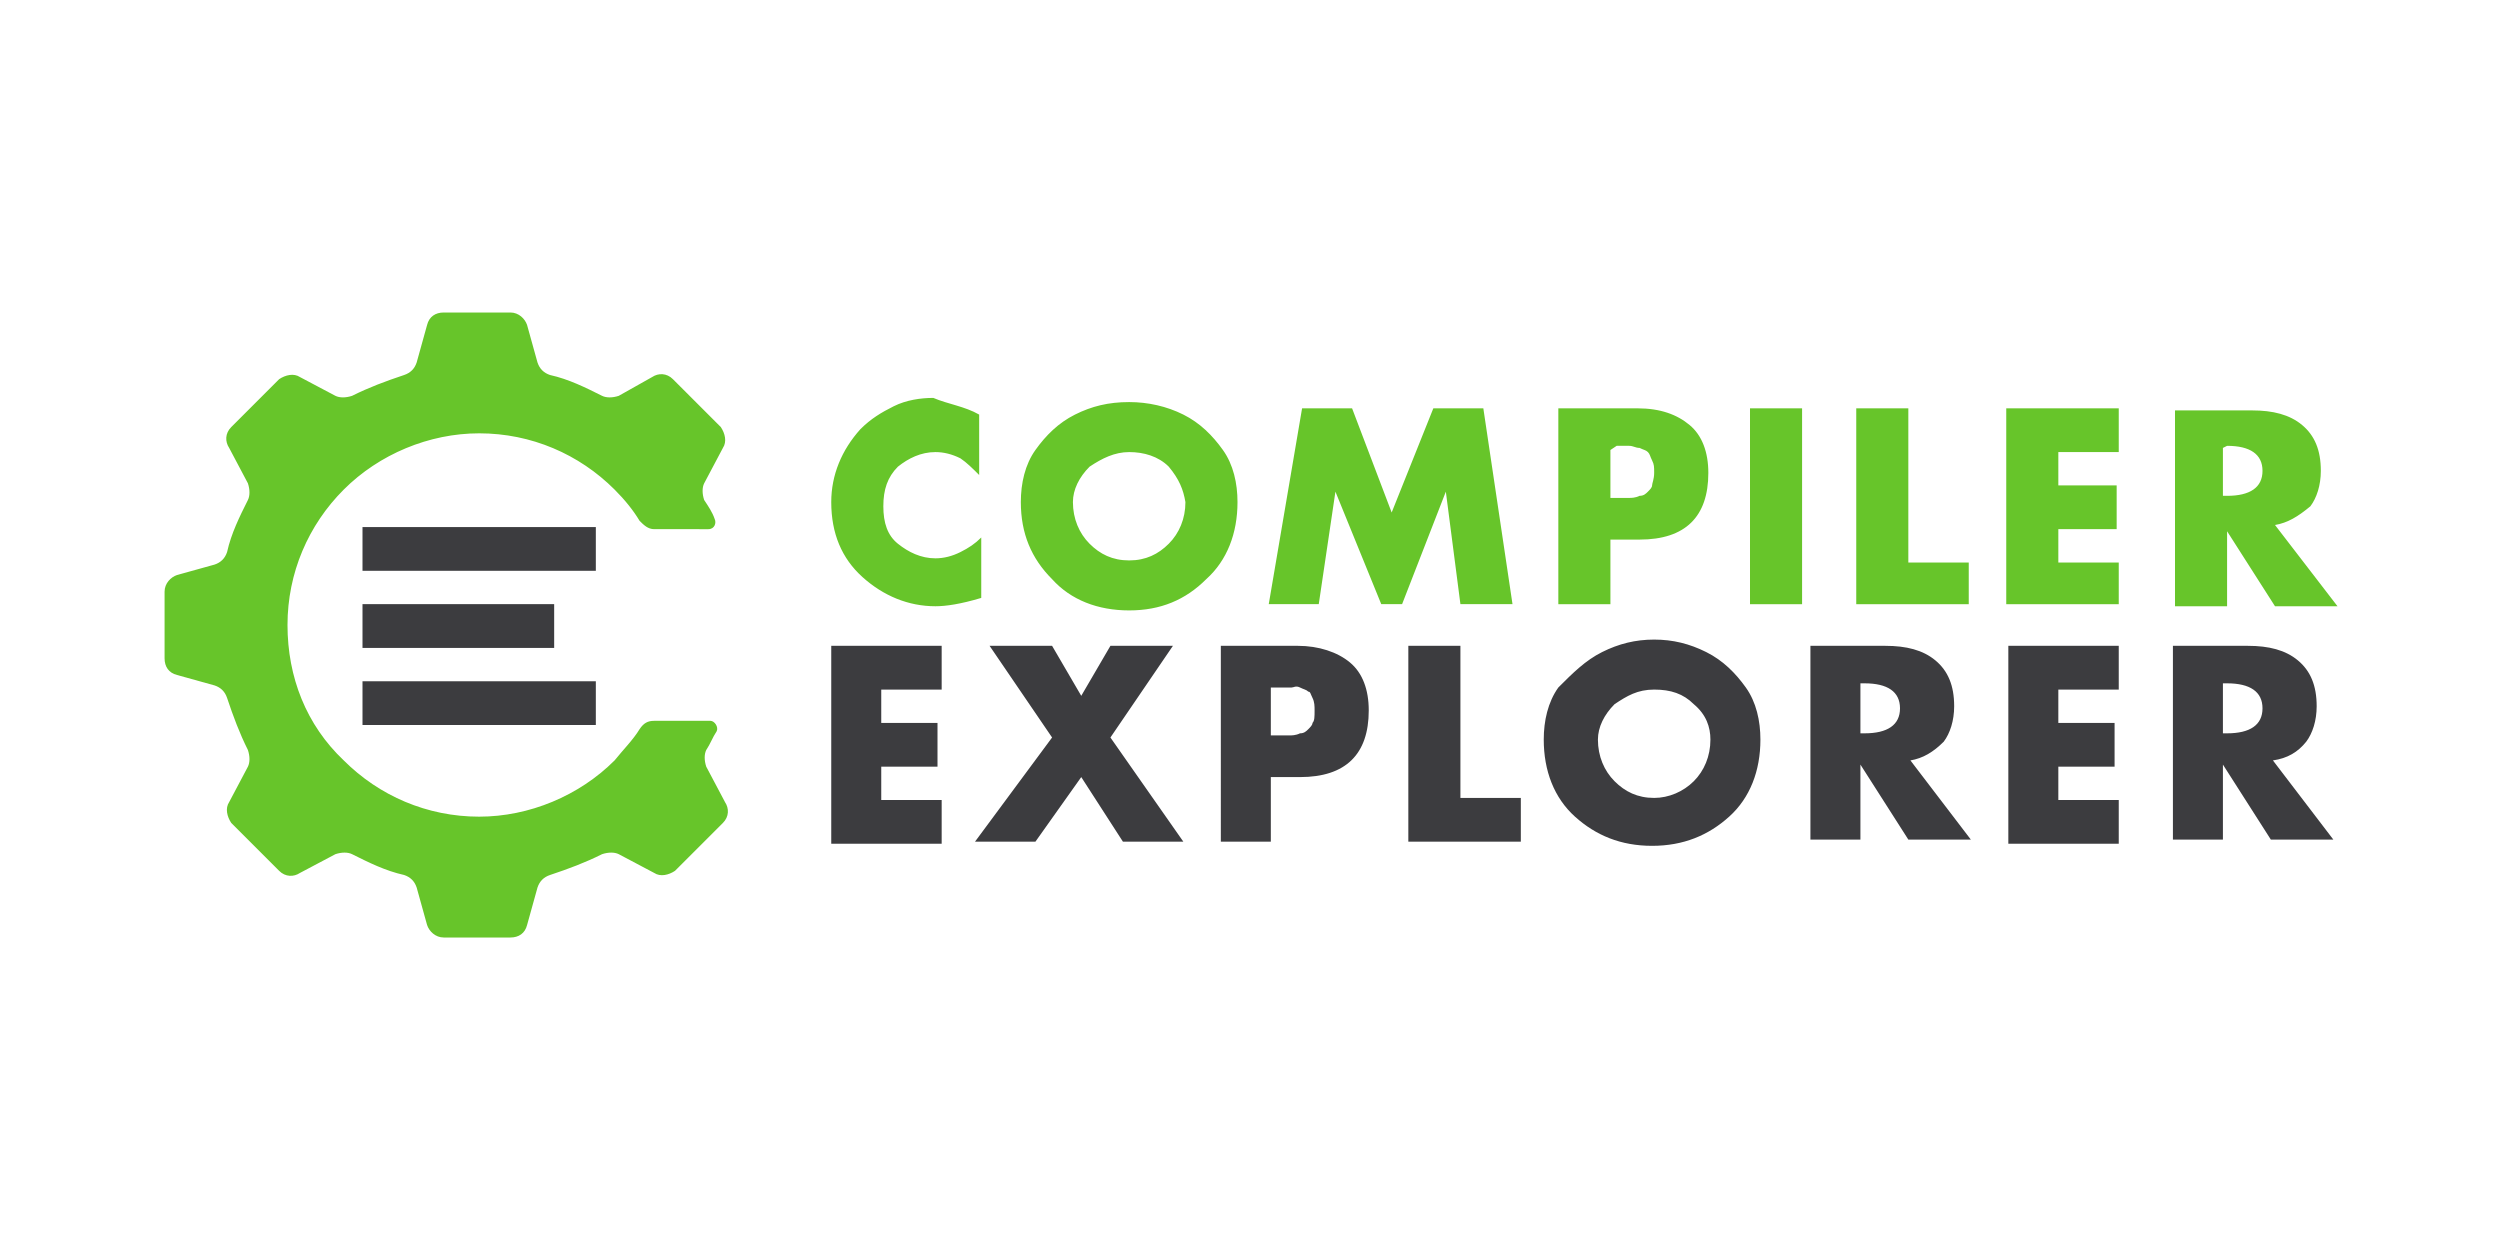 <svg xmlns="http://www.w3.org/2000/svg" width="120" height="60"><switch><g><path d="M47 19.9v2.9c-.3-.3-.6-.6-.9-.8-.4-.2-.8-.3-1.2-.3-.7 0-1.3.3-1.8.7-.5.5-.7 1.1-.7 1.9s.2 1.4.7 1.8 1.1.7 1.8.7c.4 0 .8-.1 1.2-.3.4-.2.7-.4 1-.7v2.9c-1 .3-1.7.4-2.2.4-1.3 0-2.5-.5-3.5-1.4-1-.9-1.5-2.1-1.5-3.6 0-1.3.5-2.5 1.4-3.5.5-.5 1-.8 1.6-1.1.6-.3 1.3-.4 1.9-.4.7.3 1.5.4 2.2.8zm4.6 0c.8-.4 1.6-.6 2.6-.6.9 0 1.8.2 2.6.6.8.4 1.4 1 1.9 1.7s.7 1.6.7 2.5c0 1.5-.5 2.8-1.5 3.7-1 1-2.2 1.5-3.7 1.5s-2.8-.5-3.7-1.5c-1-1-1.5-2.2-1.5-3.7 0-.9.2-1.8.7-2.5.5-.7 1.1-1.3 1.9-1.7zm4.5 2.5c-.5-.5-1.2-.7-1.9-.7s-1.3.3-1.9.7c-.5.5-.8 1.1-.8 1.7 0 .8.3 1.5.8 2s1.1.8 1.9.8 1.4-.3 1.9-.8.8-1.2.8-2c-.1-.6-.3-1.1-.8-1.7zm4.8 6.6l1.6-9.4h2.4l1.9 5 2-5h2.4l1.4 9.4h-2.5l-.7-5.4-2.1 5.4h-1l-2.2-5.4-.8 5.4h-2.4zm13.9 0v-9.4h3.8c1.1 0 1.9.3 2.5.8.6.5.9 1.3.9 2.3 0 2.1-1.1 3.2-3.3 3.2h-1.4V29h-2.5zm2.5-7.4v2.3h.9c.1 0 .3 0 .5-.1.2 0 .3-.1.4-.2.1-.1.2-.2.2-.3s.1-.3.1-.6 0-.4-.1-.6c-.1-.2-.1-.3-.2-.4-.1-.1-.2-.1-.4-.2-.2 0-.3-.1-.5-.1h-.6l-.3.2zm9.2-2V29H84v-9.4h2.5zm5.1 0V27h2.9v2h-5.4v-9.4h2.5zm10.1 2.1h-2.9v1.6h2.8v2.1h-2.8V27h2.9v2h-5.4v-9.4h5.4v2.1zm7.5 3.5l3 3.9h-3l-2.3-3.6v3.6h-2.5v-9.4h3.7c1 0 1.8.2 2.4.7s.9 1.2.9 2.2c0 .7-.2 1.3-.5 1.7-.6.5-1.1.8-1.7.9zm-2.5-3.7v2.3h.2c1.1 0 1.7-.4 1.7-1.2 0-.8-.6-1.2-1.7-1.2l-.2.1zM33.9 36.8c-.1-.3-.1-.6 0-.8.2-.3.3-.6.5-.9.1-.2-.1-.5-.3-.5h-2.7c-.3 0-.5.1-.7.4-.3.5-.8 1-1.2 1.5-1.7 1.7-4.1 2.7-6.5 2.7-2.5 0-4.8-1-6.5-2.7-1.8-1.7-2.7-4-2.7-6.5s1-4.8 2.7-6.5c1.7-1.7 4.1-2.7 6.5-2.7 2.5 0 4.8 1 6.5 2.7.5.5.9 1 1.2 1.5.2.2.4.4.7.4H34c.3 0 .4-.3.3-.5-.1-.3-.3-.6-.5-.9-.1-.3-.1-.6 0-.8l.9-1.7c.2-.3.1-.7-.1-1l-2.3-2.3c-.3-.3-.7-.3-1-.1l-1.6.9c-.3.1-.6.1-.8 0-.8-.4-1.6-.8-2.5-1-.3-.1-.5-.3-.6-.6l-.5-1.8c-.1-.3-.4-.6-.8-.6h-3.2c-.4 0-.7.2-.8.6l-.5 1.8c-.1.3-.3.5-.6.6-.9.3-1.7.6-2.5 1-.3.1-.6.1-.8 0l-1.7-.9c-.3-.2-.7-.1-1 .1l-2.3 2.3c-.3.3-.3.7-.1 1l.9 1.7c.1.3.1.6 0 .8-.4.8-.8 1.6-1 2.5-.1.3-.3.5-.6.6l-1.8.5c-.3.1-.6.4-.6.8v3.2c0 .4.2.7.6.8l1.8.5c.3.1.5.3.6.6.3.9.6 1.7 1 2.5.1.3.1.6 0 .8l-.9 1.7c-.2.3-.1.7.1 1l2.3 2.3c.3.3.7.3 1 .1l1.7-.9c.3-.1.6-.1.8 0 .8.4 1.6.8 2.5 1 .3.1.5.3.6.6l.5 1.8c.1.3.4.6.8.6h3.2c.4 0 .7-.2.8-.6l.5-1.8c.1-.3.3-.5.6-.6.9-.3 1.7-.6 2.5-1 .3-.1.6-.1.8 0l1.7.9c.3.2.7.1 1-.1l2.3-2.3c.3-.3.3-.7.1-1l-.9-1.7z" fill="#67c52a"/><path d="M45.2 33.1h-2.9v1.6H45v2.1h-2.7v1.6h2.9v2.1h-5.3V31h5.3v2.1zm5.3 2.3l-3-4.4h3l1.4 2.4 1.4-2.4h3l-3 4.4 3.5 5h-2.9l-2-3.1-2.2 3.1h-2.9l3.7-5zm8.1 5V31h3.7c1 0 1.9.3 2.5.8.6.5.9 1.3.9 2.3 0 2.1-1.1 3.2-3.3 3.2H61v3.1h-2.4zM61 33v2.3h.9c.1 0 .3 0 .5-.1.2 0 .3-.1.4-.2.1-.1.2-.2.2-.3.1-.1.1-.3.1-.6 0-.2 0-.4-.1-.6-.1-.2-.1-.3-.2-.3-.1-.1-.2-.1-.4-.2s-.3 0-.4 0h-1zm9.1-2v7.3H73v2.1h-5.4V31h2.5zm6.8.3c.8-.4 1.6-.6 2.5-.6s1.7.2 2.5.6c.8.4 1.4 1 1.9 1.7s.7 1.6.7 2.5c0 1.5-.5 2.8-1.5 3.7s-2.2 1.4-3.7 1.4-2.7-.5-3.7-1.4-1.5-2.2-1.5-3.7c0-.9.2-1.8.7-2.5.7-.7 1.3-1.3 2.1-1.7zm4.4 2.5c-.5-.5-1.1-.7-1.9-.7s-1.3.3-1.9.7c-.5.5-.8 1.1-.8 1.7 0 .8.3 1.5.8 2s1.1.8 1.9.8c.7 0 1.4-.3 1.9-.8s.8-1.2.8-2c0-.6-.2-1.2-.8-1.7zm10.4 2.7l2.9 3.8h-3l-2.3-3.6v3.6h-2.4V31h3.6c1 0 1.8.2 2.4.7.6.5.9 1.2.9 2.2 0 .7-.2 1.3-.5 1.7-.5.5-1 .8-1.6.9zm-2.4-3.6v2.3h.2c1.1 0 1.7-.4 1.7-1.2s-.6-1.2-1.7-1.2h-.2zm12.4.2h-2.9v1.6h2.7v2.1h-2.7v1.6h2.9v2.1h-5.3V31h5.3v2.1zm7.4 3.4l2.9 3.8h-3l-2.3-3.6v3.6h-2.4V31h3.6c1 0 1.8.2 2.4.7.6.5.9 1.2.9 2.2 0 .7-.2 1.3-.5 1.7-.4.5-.9.8-1.6.9zm-2.4-3.6v2.3h.2c1.1 0 1.7-.4 1.7-1.2s-.6-1.2-1.7-1.2h-.2zm-89.3-7.6h11.2v2.1H17.4v-2.1zm0 3.7h9.2v2.1h-9.2V29zm0 3.7h11.2v2.1H17.4v-2.1z" fill="#3c3c3f"/></g></switch></svg>